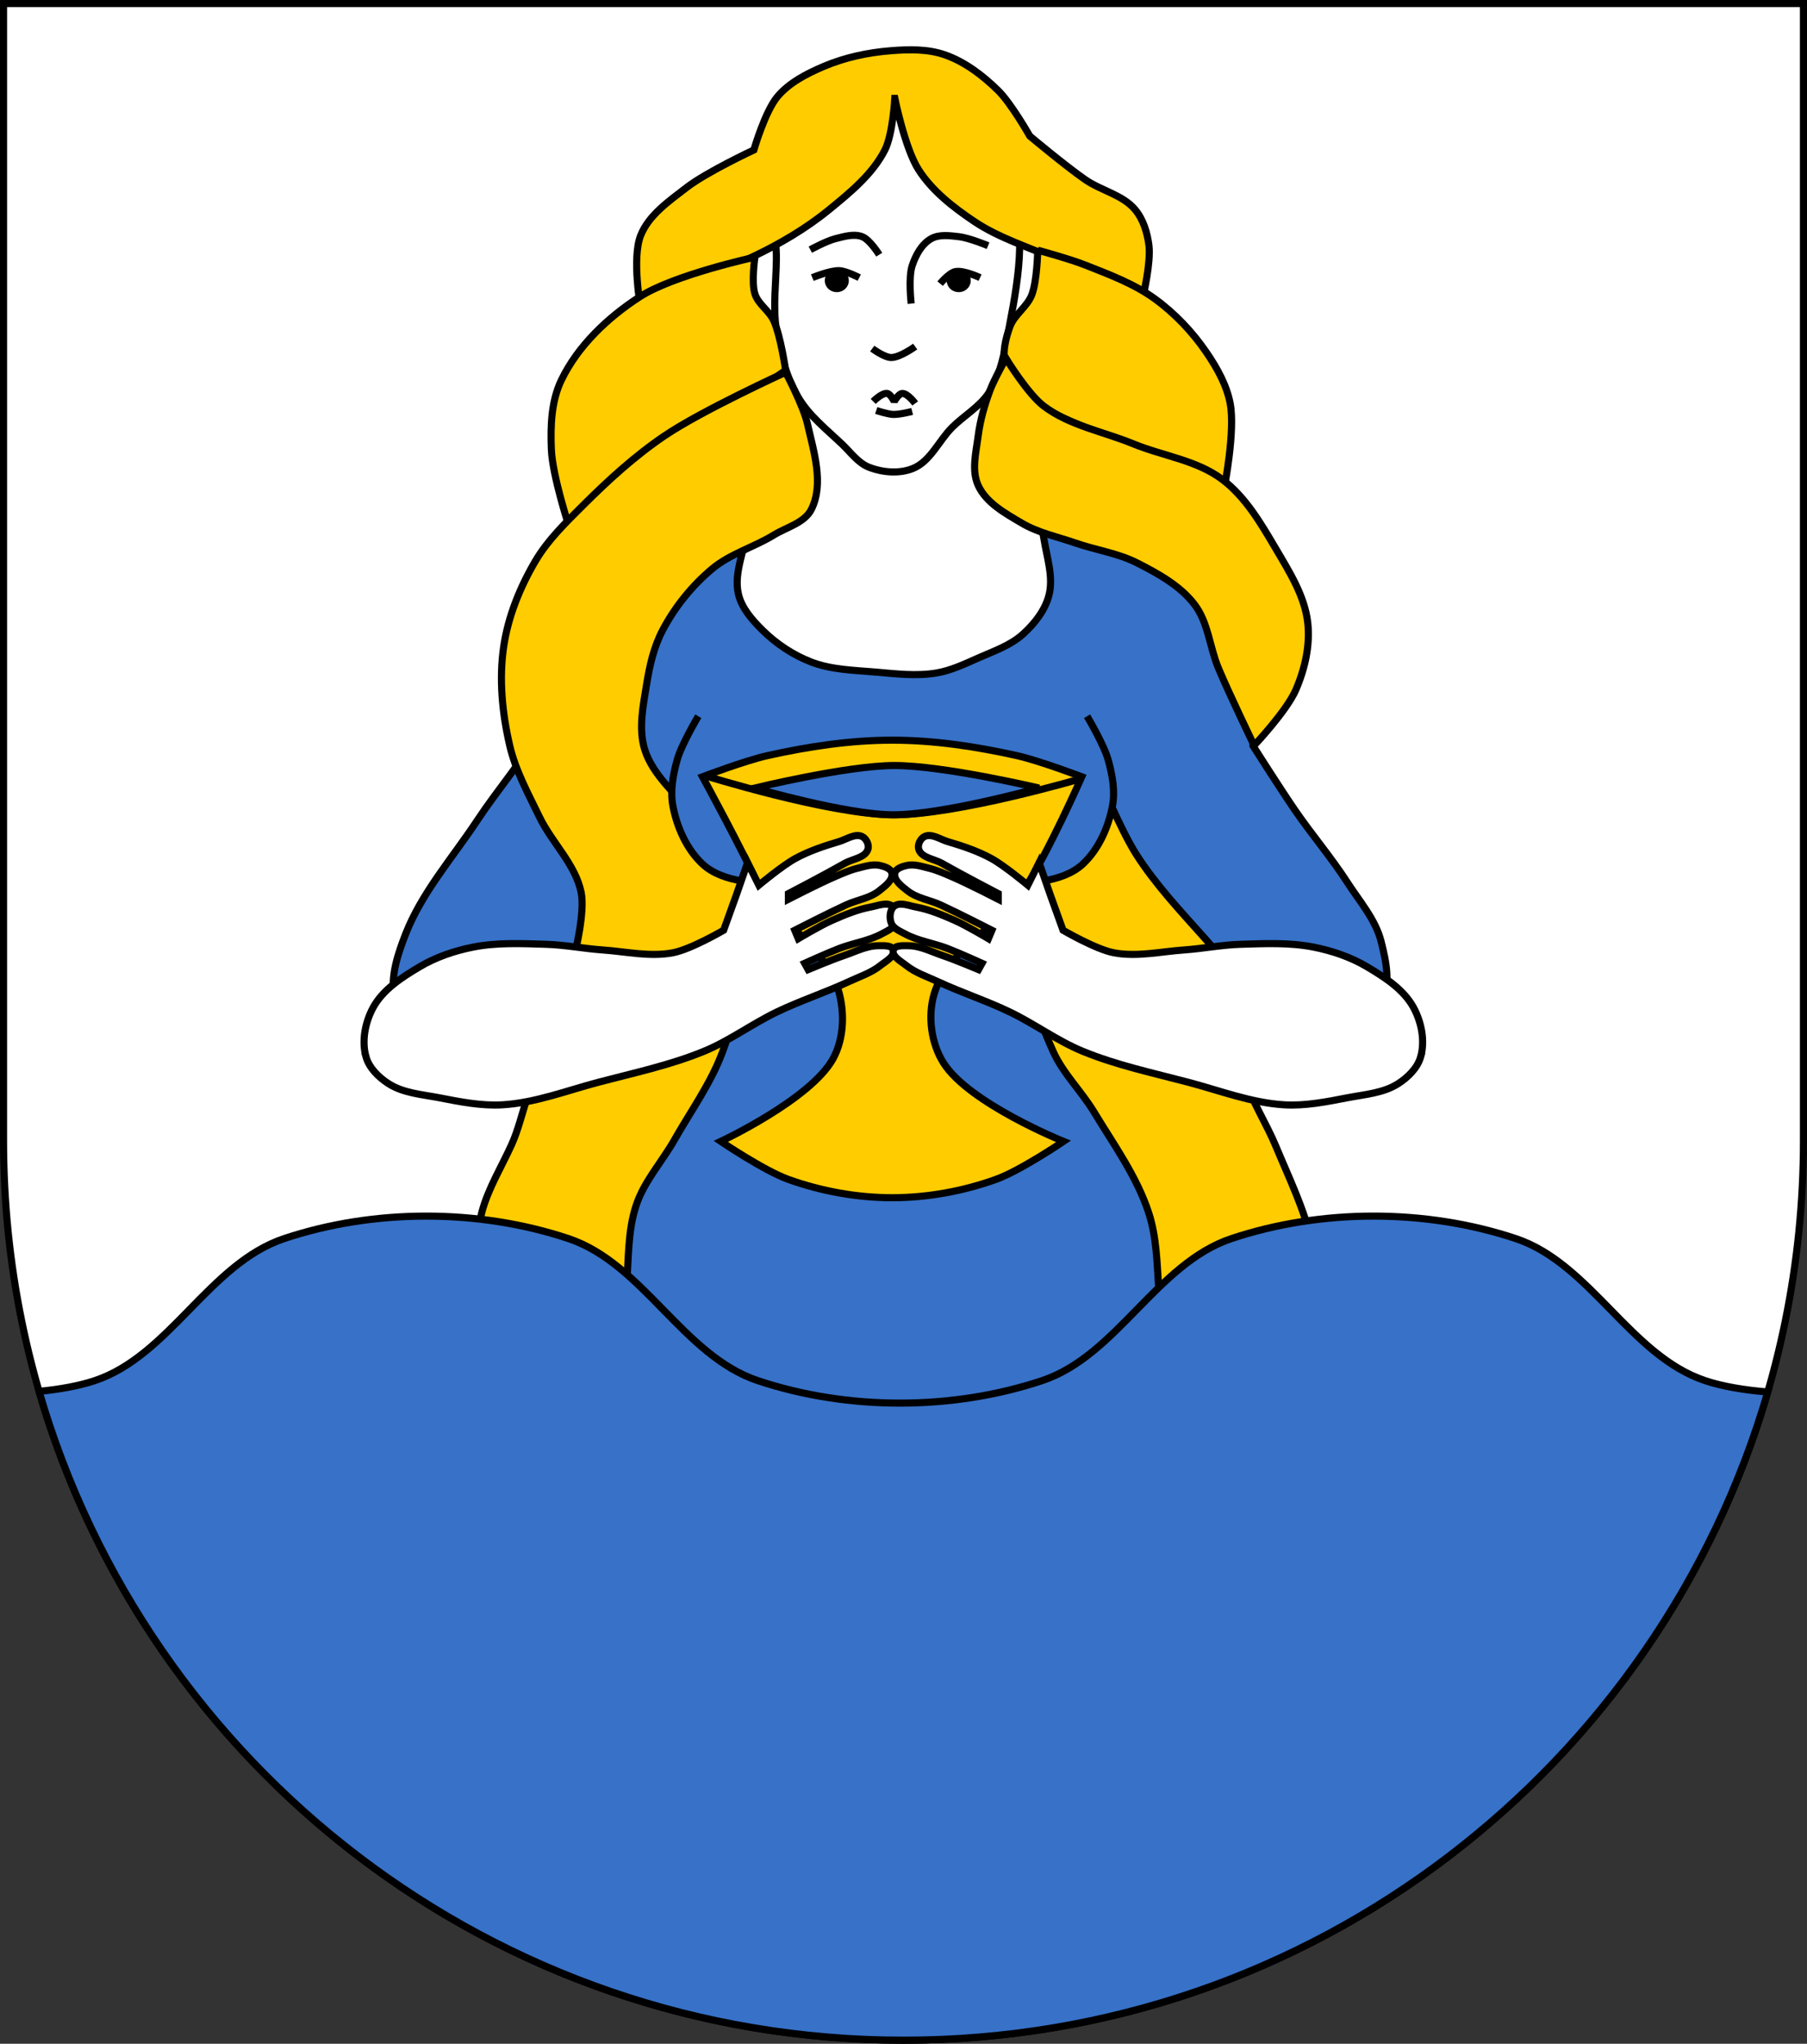 <?xml version="1.0" encoding="UTF-8" standalone="no"?>
<!-- Created with Inkscape (http://www.inkscape.org/) -->

<svg
   xmlns:dc="http://purl.org/dc/elements/1.1/"
   xmlns:cc="http://creativecommons.org/ns#"
   xmlns:rdf="http://www.w3.org/1999/02/22-rdf-syntax-ns#"
   xmlns:svg="http://www.w3.org/2000/svg"
   xmlns="http://www.w3.org/2000/svg"
   xmlns:sodipodi="http://sodipodi.sourceforge.net/DTD/sodipodi-0.dtd"
   xmlns:inkscape="http://www.inkscape.org/namespaces/inkscape"
   width="763"
   height="863"
   id="svg2"
   version="1.1"
   inkscape:version="0.91 r13725"
   sodipodi:docname="Wappen_Markt_Liebchengrund.svg">
  <rect width="100%" height="100%" fill="#333333" stroke="none"/>
  <defs
     id="defs4">
    <inkscape:perspective
       sodipodi:type="inkscape:persp3d"
       inkscape:vp_x="0 : 526.18109 : 1"
       inkscape:vp_y="0 : 1000 : 0"
       inkscape:vp_z="744.09448 : 526.18109 : 1"
       inkscape:persp3d-origin="372.04724 : 350.78739 : 1"
       id="perspective10" />
    <inkscape:perspective
       id="perspective2828"
       inkscape:persp3d-origin="0.5 : 0.33333333 : 1"
       inkscape:vp_z="1 : 0.5 : 1"
       inkscape:vp_y="0 : 1000 : 0"
       inkscape:vp_x="0 : 0.5 : 1"
       sodipodi:type="inkscape:persp3d" />
    <inkscape:perspective
       id="perspective2828-7"
       inkscape:persp3d-origin="0.5 : 0.33333333 : 1"
       inkscape:vp_z="1 : 0.5 : 1"
       inkscape:vp_y="0 : 1000 : 0"
       inkscape:vp_x="0 : 0.5 : 1"
       sodipodi:type="inkscape:persp3d" />
    <inkscape:perspective
       id="perspective3640"
       inkscape:persp3d-origin="0.5 : 0.33333333 : 1"
       inkscape:vp_z="1 : 0.5 : 1"
       inkscape:vp_y="0 : 1000 : 0"
       inkscape:vp_x="0 : 0.5 : 1"
       sodipodi:type="inkscape:persp3d" />
    <inkscape:perspective
       id="perspective3670"
       inkscape:persp3d-origin="0.5 : 0.33333333 : 1"
       inkscape:vp_z="1 : 0.5 : 1"
       inkscape:vp_y="0 : 1000 : 0"
       inkscape:vp_x="0 : 0.5 : 1"
       sodipodi:type="inkscape:persp3d" />
    <inkscape:perspective
       id="perspective3693"
       inkscape:persp3d-origin="0.5 : 0.33333333 : 1"
       inkscape:vp_z="1 : 0.5 : 1"
       inkscape:vp_y="0 : 1000 : 0"
       inkscape:vp_x="0 : 0.5 : 1"
       sodipodi:type="inkscape:persp3d" />
    <inkscape:perspective
       id="perspective3720"
       inkscape:persp3d-origin="0.5 : 0.33333333 : 1"
       inkscape:vp_z="1 : 0.5 : 1"
       inkscape:vp_y="0 : 1000 : 0"
       inkscape:vp_x="0 : 0.5 : 1"
       sodipodi:type="inkscape:persp3d" />
    <inkscape:perspective
       id="perspective3747"
       inkscape:persp3d-origin="0.5 : 0.33333333 : 1"
       inkscape:vp_z="1 : 0.5 : 1"
       inkscape:vp_y="0 : 1000 : 0"
       inkscape:vp_x="0 : 0.5 : 1"
       sodipodi:type="inkscape:persp3d" />
    <inkscape:perspective
       id="perspective3763"
       inkscape:persp3d-origin="0.5 : 0.33333333 : 1"
       inkscape:vp_z="1 : 0.5 : 1"
       inkscape:vp_y="0 : 1000 : 0"
       inkscape:vp_x="0 : 0.5 : 1"
       sodipodi:type="inkscape:persp3d" />
    <inkscape:perspective
       id="perspective3792"
       inkscape:persp3d-origin="0.5 : 0.33333333 : 1"
       inkscape:vp_z="1 : 0.5 : 1"
       inkscape:vp_y="0 : 1000 : 0"
       inkscape:vp_x="0 : 0.5 : 1"
       sodipodi:type="inkscape:persp3d" />
    <inkscape:perspective
       id="perspective3814"
       inkscape:persp3d-origin="0.5 : 0.33333333 : 1"
       inkscape:vp_z="1 : 0.5 : 1"
       inkscape:vp_y="0 : 1000 : 0"
       inkscape:vp_x="0 : 0.5 : 1"
       sodipodi:type="inkscape:persp3d" />
    <inkscape:perspective
       id="perspective3841"
       inkscape:persp3d-origin="0.5 : 0.33333333 : 1"
       inkscape:vp_z="1 : 0.5 : 1"
       inkscape:vp_y="0 : 1000 : 0"
       inkscape:vp_x="0 : 0.5 : 1"
       sodipodi:type="inkscape:persp3d" />
    <inkscape:perspective
       id="perspective3841-5"
       inkscape:persp3d-origin="0.5 : 0.33333333 : 1"
       inkscape:vp_z="1 : 0.5 : 1"
       inkscape:vp_y="0 : 1000 : 0"
       inkscape:vp_x="0 : 0.5 : 1"
       sodipodi:type="inkscape:persp3d" />
    <inkscape:perspective
       id="perspective3872"
       inkscape:persp3d-origin="0.5 : 0.33333333 : 1"
       inkscape:vp_z="1 : 0.5 : 1"
       inkscape:vp_y="0 : 1000 : 0"
       inkscape:vp_x="0 : 0.5 : 1"
       sodipodi:type="inkscape:persp3d" />
    <inkscape:perspective
       id="perspective3898"
       inkscape:persp3d-origin="0.5 : 0.33333333 : 1"
       inkscape:vp_z="1 : 0.5 : 1"
       inkscape:vp_y="0 : 1000 : 0"
       inkscape:vp_x="0 : 0.5 : 1"
       sodipodi:type="inkscape:persp3d" />
    <inkscape:perspective
       id="perspective3920"
       inkscape:persp3d-origin="0.5 : 0.33333333 : 1"
       inkscape:vp_z="1 : 0.5 : 1"
       inkscape:vp_y="0 : 1000 : 0"
       inkscape:vp_x="0 : 0.5 : 1"
       sodipodi:type="inkscape:persp3d" />
    <inkscape:perspective
       id="perspective2860"
       inkscape:persp3d-origin="0.5 : 0.33333333 : 1"
       inkscape:vp_z="1 : 0.5 : 1"
       inkscape:vp_y="0 : 1000 : 0"
       inkscape:vp_x="0 : 0.5 : 1"
       sodipodi:type="inkscape:persp3d" />
    <inkscape:perspective
       id="perspective3672"
       inkscape:persp3d-origin="0.5 : 0.33333333 : 1"
       inkscape:vp_z="1 : 0.5 : 1"
       inkscape:vp_y="0 : 1000 : 0"
       inkscape:vp_x="0 : 0.5 : 1"
       sodipodi:type="inkscape:persp3d" />
    <inkscape:perspective
       id="perspective3695"
       inkscape:persp3d-origin="0.5 : 0.33333333 : 1"
       inkscape:vp_z="1 : 0.5 : 1"
       inkscape:vp_y="0 : 1000 : 0"
       inkscape:vp_x="0 : 0.5 : 1"
       sodipodi:type="inkscape:persp3d" />
    <inkscape:perspective
       id="perspective3261"
       inkscape:persp3d-origin="0.5 : 0.33333333 : 1"
       inkscape:vp_z="1 : 0.5 : 1"
       inkscape:vp_y="0 : 1000 : 0"
       inkscape:vp_x="0 : 0.5 : 1"
       sodipodi:type="inkscape:persp3d" />
    <inkscape:perspective
       id="perspective2828-1"
       inkscape:persp3d-origin="0.5 : 0.33333333 : 1"
       inkscape:vp_z="1 : 0.5 : 1"
       inkscape:vp_y="0 : 1000 : 0"
       inkscape:vp_x="0 : 0.5 : 1"
       sodipodi:type="inkscape:persp3d" />
    <inkscape:perspective
       id="perspective3652"
       inkscape:persp3d-origin="0.5 : 0.33333333 : 1"
       inkscape:vp_z="1 : 0.5 : 1"
       inkscape:vp_y="0 : 1000 : 0"
       inkscape:vp_x="0 : 0.5 : 1"
       sodipodi:type="inkscape:persp3d" />
    <inkscape:perspective
       id="perspective3652-2"
       inkscape:persp3d-origin="0.5 : 0.33333333 : 1"
       inkscape:vp_z="1 : 0.5 : 1"
       inkscape:vp_y="0 : 1000 : 0"
       inkscape:vp_x="0 : 0.5 : 1"
       sodipodi:type="inkscape:persp3d" />
    <inkscape:perspective
       id="perspective3652-5"
       inkscape:persp3d-origin="0.5 : 0.33333333 : 1"
       inkscape:vp_z="1 : 0.5 : 1"
       inkscape:vp_y="0 : 1000 : 0"
       inkscape:vp_x="0 : 0.5 : 1"
       sodipodi:type="inkscape:persp3d" />
    <inkscape:perspective
       id="perspective3727"
       inkscape:persp3d-origin="0.5 : 0.33333333 : 1"
       inkscape:vp_z="1 : 0.5 : 1"
       inkscape:vp_y="0 : 1000 : 0"
       inkscape:vp_x="0 : 0.5 : 1"
       sodipodi:type="inkscape:persp3d" />
    <inkscape:perspective
       id="perspective3843"
       inkscape:persp3d-origin="0.5 : 0.33333333 : 1"
       inkscape:vp_z="1 : 0.5 : 1"
       inkscape:vp_y="0 : 1000 : 0"
       inkscape:vp_x="0 : 0.5 : 1"
       sodipodi:type="inkscape:persp3d" />
    <inkscape:perspective
       id="perspective3970"
       inkscape:persp3d-origin="0.5 : 0.33333333 : 1"
       inkscape:vp_z="1 : 0.5 : 1"
       inkscape:vp_y="0 : 1000 : 0"
       inkscape:vp_x="0 : 0.5 : 1"
       sodipodi:type="inkscape:persp3d" />
    <inkscape:perspective
       id="perspective4007"
       inkscape:persp3d-origin="0.5 : 0.33333333 : 1"
       inkscape:vp_z="1 : 0.5 : 1"
       inkscape:vp_y="0 : 1000 : 0"
       inkscape:vp_x="0 : 0.5 : 1"
       sodipodi:type="inkscape:persp3d" />
    <inkscape:perspective
       id="perspective4062"
       inkscape:persp3d-origin="0.5 : 0.33333333 : 1"
       inkscape:vp_z="1 : 0.5 : 1"
       inkscape:vp_y="0 : 1000 : 0"
       inkscape:vp_x="0 : 0.5 : 1"
       sodipodi:type="inkscape:persp3d" />
    <inkscape:perspective
       id="perspective4153"
       inkscape:persp3d-origin="0.5 : 0.33333333 : 1"
       inkscape:vp_z="1 : 0.5 : 1"
       inkscape:vp_y="0 : 1000 : 0"
       inkscape:vp_x="0 : 0.5 : 1"
       sodipodi:type="inkscape:persp3d" />
    <inkscape:perspective
       id="perspective4316"
       inkscape:persp3d-origin="0.5 : 0.33333333 : 1"
       inkscape:vp_z="1 : 0.5 : 1"
       inkscape:vp_y="0 : 1000 : 0"
       inkscape:vp_x="0 : 0.5 : 1"
       sodipodi:type="inkscape:persp3d" />
    <inkscape:perspective
       id="perspective4316-9"
       inkscape:persp3d-origin="0.5 : 0.33333333 : 1"
       inkscape:vp_z="1 : 0.5 : 1"
       inkscape:vp_y="0 : 1000 : 0"
       inkscape:vp_x="0 : 0.5 : 1"
       sodipodi:type="inkscape:persp3d" />
    <inkscape:perspective
       id="perspective2898"
       inkscape:persp3d-origin="0.5 : 0.33333333 : 1"
       inkscape:vp_z="1 : 0.5 : 1"
       inkscape:vp_y="0 : 1000 : 0"
       inkscape:vp_x="0 : 0.5 : 1"
       sodipodi:type="inkscape:persp3d" />
    <inkscape:perspective
       id="perspective3337"
       inkscape:persp3d-origin="0.5 : 0.33333333 : 1"
       inkscape:vp_z="1 : 0.5 : 1"
       inkscape:vp_y="0 : 1000 : 0"
       inkscape:vp_x="0 : 0.5 : 1"
       sodipodi:type="inkscape:persp3d" />
    <inkscape:perspective
       id="perspective3373"
       inkscape:persp3d-origin="0.5 : 0.33333333 : 1"
       inkscape:vp_z="1 : 0.5 : 1"
       inkscape:vp_y="0 : 1000 : 0"
       inkscape:vp_x="0 : 0.5 : 1"
       sodipodi:type="inkscape:persp3d" />
    <inkscape:perspective
       id="perspective2996"
       inkscape:persp3d-origin="0.5 : 0.33333333 : 1"
       inkscape:vp_z="1 : 0.5 : 1"
       inkscape:vp_y="0 : 1000 : 0"
       inkscape:vp_x="0 : 0.5 : 1"
       sodipodi:type="inkscape:persp3d" />
    <inkscape:perspective
       id="perspective3149"
       inkscape:persp3d-origin="0.5 : 0.33333333 : 1"
       inkscape:vp_z="1 : 0.5 : 1"
       inkscape:vp_y="0 : 1000 : 0"
       inkscape:vp_x="0 : 0.5 : 1"
       sodipodi:type="inkscape:persp3d" />
    <inkscape:perspective
       id="perspective3758"
       inkscape:persp3d-origin="0.5 : 0.33333333 : 1"
       inkscape:vp_z="1 : 0.5 : 1"
       inkscape:vp_y="0 : 1000 : 0"
       inkscape:vp_x="0 : 0.5 : 1"
       sodipodi:type="inkscape:persp3d" />
    <inkscape:perspective
       id="perspective3742"
       inkscape:persp3d-origin="0.5 : 0.33333333 : 1"
       inkscape:vp_z="1 : 0.5 : 1"
       inkscape:vp_y="0 : 1000 : 0"
       inkscape:vp_x="0 : 0.5 : 1"
       sodipodi:type="inkscape:persp3d" />
    <inkscape:perspective
       id="perspective3773"
       inkscape:persp3d-origin="0.5 : 0.33333333 : 1"
       inkscape:vp_z="1 : 0.5 : 1"
       inkscape:vp_y="0 : 1000 : 0"
       inkscape:vp_x="0 : 0.5 : 1"
       sodipodi:type="inkscape:persp3d" />
    <inkscape:perspective
       id="perspective3884"
       inkscape:persp3d-origin="0.5 : 0.33333333 : 1"
       inkscape:vp_z="1 : 0.5 : 1"
       inkscape:vp_y="0 : 1000 : 0"
       inkscape:vp_x="0 : 0.5 : 1"
       sodipodi:type="inkscape:persp3d" />
  </defs>
  <sodipodi:namedview
     id="base"
     pagecolor="#ffffff"
     bordercolor="#666666"
     borderopacity="1.0"
     inkscape:pageopacity="0.0"
     inkscape:pageshadow="2"
     inkscape:zoom="0.49793747"
     inkscape:cx="410.54222"
     inkscape:cy="434.09067"
     inkscape:document-units="px"
     inkscape:current-layer="layer1"
     showgrid="true"
     inkscape:window-width="1366"
     inkscape:window-height="746"
     inkscape:window-x="-8"
     inkscape:window-y="-8"
     inkscape:window-maximized="1"
     inkscape:snap-grids="true"
     inkscape:snap-bbox="true"
     inkscape:bbox-paths="true"
     inkscape:bbox-nodes="true"
     inkscape:snap-bbox-edge-midpoints="true"
     inkscape:snap-bbox-midpoints="true"
     inkscape:object-paths="true"
     inkscape:snap-intersection-paths="true"
     inkscape:object-nodes="true"
     inkscape:snap-smooth-nodes="true"
     inkscape:snap-midpoints="true"
     inkscape:snap-object-midpoints="true"
     inkscape:snap-center="true"
     inkscape:snap-text-baseline="true"
     inkscape:snap-page="true"
     inkscape:snap-global="true">
    <inkscape:grid
       type="xygrid"
       id="grid2816"
       empspacing="5"
       visible="true"
       enabled="true"
       snapvisiblegridlinesonly="true" />
  </sodipodi:namedview>
  <g
     inkscape:label="Ebene 1"
     inkscape:groupmode="layer"
     id="layer1"
     transform="translate(-1.644,-192.036)">
    <path
       style="fill:#ffffff;fill-opacity:1;stroke:#000000;stroke-width:3;stroke-miterlimit:4;stroke-opacity:1;stroke-dasharray:none"
       d="m 3.144,193.536 0,480 c 0,209.868 170.132,380 380,380 209.868,0 380,-170.132 380,-380 l 0,-480 -760,0 z"
       id="path2850" />
    <g
       id="g4234"
       transform="matrix(1.17,0,0,1.17,-73.408,-54.483)">
      <path
         sodipodi:nodetypes="aaaaaaaaaa"
         inkscape:connector-curvature="0"
         id="path4217"
         d="m 263.137,592.945 c -8.909,6.992 -9.654,20.49 -14.328,30.806 -3.663,8.083 -8.438,15.789 -10.746,24.358 -1.687,6.264 -1.79,12.866 -2.149,19.343 -0.779,14.068 -9.963,32.306 0,42.269 13.509,13.509 41.761,11.095 57.314,0 12.542,-8.947 10.431,-29.002 15.045,-43.702 6.021,-19.185 10.273,-38.903 16.478,-58.03 3.217,-9.917 17.525,-21.452 10.746,-29.373 -15.986,-18.682 -53.017,-0.853 -72.358,14.328 z"
         style="fill:#ffcc00;fill-rule:evenodd;stroke:#000000;stroke-width:2.564;stroke-linecap:butt;stroke-linejoin:miter;stroke-miterlimit:4;stroke-dasharray:none;stroke-opacity:1" />
      <path
         sodipodi:nodetypes="aaaaaaaaaaaaaa"
         inkscape:connector-curvature="0"
         id="path4219"
         d="m 500.988,503.393 c 10.593,15.7 2.482,37.828 5.015,56.597 1.785,13.23 3.164,26.667 7.164,39.403 2.754,8.768 7.937,16.588 11.463,25.075 4.697,11.305 10.151,22.458 12.896,34.388 3.442,14.96 14.271,34.181 4.299,45.851 -14.768,17.282 -51.281,19.635 -68.06,4.299 -13.225,-12.088 4.262,-36.744 -1.433,-53.732 -4.571,-13.634 -18.461,-22.336 -25.075,-35.105 -5.002,-9.657 -9.039,-20.065 -10.746,-30.806 -1.837,-11.559 0.038,-23.42 0.716,-35.105 1.015,-17.483 -4.178,-37.393 5.015,-52.299 5.182,-8.403 15.212,-15.322 25.075,-15.761 12.59,-0.561 26.623,6.747 33.672,17.194 z"
         style="fill:#ffcc00;fill-rule:evenodd;stroke:#000000;stroke-width:2.564;stroke-linecap:butt;stroke-linejoin:miter;stroke-miterlimit:4;stroke-dasharray:none;stroke-opacity:1" />
      <path
         sodipodi:nodetypes="aaaaaaaaaacaaaaaccaaaaaacaaaaaaaacaaaaa"
         inkscape:connector-curvature="0"
         id="path4211"
         d="m 329.368,397.555 c -21.55,9.739 -41.395,25.012 -55.891,43.697 -7.252,9.348 -8.462,22.187 -14.227,32.518 -6.525,11.692 -15.485,21.854 -22.864,33.026 -8.935,13.527 -20.037,26.047 -25.913,41.156 -2.745,7.059 -5.406,14.902 -4.065,22.356 1.116,6.204 4.771,12.274 9.654,16.259 6.806,5.554 16.113,8.584 24.897,8.638 6.427,0.039 13.105,-2.301 18.292,-6.097 14.871,-10.885 19.346,-31.824 32.518,-44.713 10.612,-10.383 36.583,-25.405 36.583,-25.405 0,0 5.423,21.553 5.081,32.518 -0.416,13.349 -3.94,26.622 -8.638,39.124 -4.213,11.211 -11.364,21.087 -17.275,31.502 -4.459,7.857 -10.83,14.813 -13.719,23.373 -3.164,9.375 -2.746,19.608 -3.557,29.47 -1.264,15.375 -2.032,46.237 -2.032,46.237 l 194.094,-1.524 c 0,0 0.967,-29.502 0,-44.205 -0.594,-9.035 -0.761,-18.317 -3.557,-26.929 -4.282,-13.191 -12.628,-24.723 -19.816,-36.583 -4.553,-7.512 -11.134,-13.836 -14.735,-21.848 -5.304,-11.803 -9.72,-24.66 -9.654,-37.599 0.063,-12.448 4.681,-24.663 9.654,-36.075 4.073,-9.348 16.259,-25.913 16.259,-25.913 0,0 8.063,19.572 13.719,28.454 7.047,11.067 16.175,20.684 24.897,30.486 5.016,5.637 9.698,11.754 15.751,16.259 8.264,6.151 17.158,13.539 27.437,14.227 7.002,0.469 15.713,-1.42 19.816,-7.113 4.358,-6.047 2.339,-15.131 0.508,-22.356 -2.013,-7.942 -7.75,-14.458 -12.194,-21.34 -5.789,-8.965 -12.75,-17.122 -18.8,-25.913 -5.273,-7.662 -15.243,-23.373 -15.243,-23.373 0,0 0.402,-10.516 0,-15.751 -1.274,-16.575 2.203,-35.875 -7.622,-49.286 -11.28,-15.398 -32.977,-20.119 -51.318,-25.405 -17.667,-5.092 -36.505,-6.36 -54.875,-5.589 -24.792,1.04 -50.554,3.5 -73.166,13.719 z"
         style="fill:#3771c8;fill-opacity:1;fill-rule:evenodd;stroke:#000000;stroke-width:2.564;stroke-linecap:butt;stroke-linejoin:miter;stroke-miterlimit:4;stroke-dasharray:none;stroke-opacity:1" />
      <path
         sodipodi:nodetypes="aaaaaaaaaaaaaaaaaaaaaaa"
         inkscape:connector-curvature="0"
         id="path4205"
         d="m 323.44,291.085 c 4.156,-7.227 14.137,-9.032 20.18,-14.775 6.623,-6.293 10.892,-14.746 17.297,-21.261 4.184,-4.255 8.195,-9.213 13.693,-11.531 6.784,-2.86 15.069,-4.695 21.982,-2.162 10.528,3.858 15.33,16.383 23.423,24.144 8.597,8.244 20.28,13.73 26.666,23.783 5.644,8.886 8.356,19.763 9.009,30.27 0.498,8.022 0.11,16.856 -3.964,23.783 -4.593,7.81 -18.281,8.38 -21.261,16.937 -5.069,14.556 8.017,29.824 10.45,45.044 1.066,6.669 3.469,13.636 1.802,20.18 -1.39,5.456 -5.198,10.273 -9.369,14.054 -4.539,4.114 -10.614,6.17 -16.216,8.649 -4.899,2.167 -9.849,4.534 -15.135,5.405 -7.231,1.192 -14.68,0.267 -21.982,-0.36 -7.752,-0.666 -15.799,-0.813 -23.063,-3.604 -6.562,-2.521 -12.663,-6.584 -17.657,-11.531 -3.692,-3.657 -7.468,-7.912 -8.649,-12.973 -1.899,-8.14 2.756,-16.52 3.243,-24.864 0.532,-9.114 1.244,-18.399 -0.36,-27.387 -2.531,-14.174 -12.724,-26.421 -14.414,-40.72 -1.616,-13.674 -2.539,-29.144 4.324,-41.08 z"
         style="fill:#ffffff;fill-rule:evenodd;stroke:#000000;stroke-width:2.564;stroke-linecap:butt;stroke-linejoin:miter;stroke-miterlimit:4;stroke-dasharray:none;stroke-opacity:1" />
      <path
         sodipodi:nodetypes="aaaaaaaaaaaaaaa"
         inkscape:connector-curvature="0"
         id="path4214"
         d="m 344.701,280.275 c -2.412,7.553 -0.3,15.855 -0.36,23.783 -0.065,8.528 -1.329,17.161 0,25.585 1.338,8.48 3.568,17.109 7.928,24.504 3.927,6.662 10.261,11.598 15.856,16.937 3.082,2.941 5.749,6.771 9.73,8.288 4.94,1.883 10.974,2.389 15.856,0.36 6.277,-2.608 9.241,-9.975 14.054,-14.775 4.332,-4.32 10.013,-7.474 13.333,-12.612 3.381,-5.233 4.97,-11.536 6.126,-17.657 3.392,-17.955 7.939,-37.439 2.162,-54.774 -3.671,-11.017 -13.438,-19.162 -21.982,-27.027 -6.104,-5.618 -12.245,-14.153 -20.54,-14.054 -11.1,0.133 -19.26,11.527 -27.027,19.459 -6.224,6.356 -12.429,13.507 -15.135,21.982 z"
         style="fill:#ffffff;fill-rule:evenodd;stroke:#000000;stroke-width:2.564;stroke-linecap:butt;stroke-linejoin:miter;stroke-miterlimit:4;stroke-dasharray:none;stroke-opacity:1" />
      <path
         sodipodi:nodetypes="caaaacaacaaaaacaaacaaac"
         inkscape:connector-curvature="0"
         id="path3404"
         d="m 387.078,246.198 c 0,0 -0.716,12.991 -3.582,18.627 -4.442,8.735 -12.475,15.287 -20.06,21.493 -8.464,6.925 -18.053,12.523 -27.94,17.194 -7.306,3.452 -15.631,4.403 -22.925,7.881 -6.101,2.908 -17.194,10.746 -17.194,10.746 0,0 -3.294,-18.309 0,-26.508 2.96,-7.366 10.197,-12.339 16.478,-17.194 7.359,-5.689 24.358,-13.612 24.358,-13.612 0,0 4.022,-13.972 8.597,-19.343 4.252,-4.992 10.449,-8.166 16.478,-10.746 7.668,-3.283 16.043,-5.077 24.358,-5.731 6.446,-0.508 13.229,-0.668 19.343,1.433 7.329,2.518 13.81,7.471 19.343,12.896 4.778,4.684 11.463,16.478 11.463,16.478 0,0 13.057,10.937 20.06,15.761 5.734,3.95 13.422,5.424 17.911,10.746 2.973,3.526 4.426,8.321 5.015,12.896 0.798,6.199 -2.149,18.627 -2.149,18.627 0,0 -21.076,-8.937 -31.522,-13.612 -9.85,-4.408 -20.413,-7.598 -29.373,-13.612 -7.576,-5.086 -15.12,-10.955 -20.06,-18.627 -4.906,-7.619 -8.597,-25.791 -8.597,-25.791 z"
         style="fill:#ffcc00;fill-rule:evenodd;stroke:#000000;stroke-width:2.564;stroke-linecap:butt;stroke-linejoin:miter;stroke-miterlimit:4;stroke-dasharray:none;stroke-opacity:1" />
      <path
         sodipodi:nodetypes="caaacaacaac"
         inkscape:connector-curvature="0"
         id="path4206"
         d="m 336.589,303.516 c 0,0 -29.253,6.35 -41.557,14.303 -11.571,7.479 -22.342,17.695 -28.314,30.111 -3.659,7.609 -3.94,16.639 -3.582,25.075 0.406,9.55 6.448,27.94 6.448,27.94 0,0 22.24,-22.477 35.105,-31.522 8.653,-6.084 18.873,-9.598 27.94,-15.045 5.167,-3.104 15.045,-10.03 15.045,-10.03 0,0 -1.762,-12.324 -4.29,-17.923 -1.621,-3.589 -5.611,-5.906 -6.8,-9.661 -1.332,-4.21 0.004,-13.247 0.004,-13.247 z"
         style="fill:#ffcc00;fill-rule:evenodd;stroke:#000000;stroke-width:2.564;stroke-linecap:butt;stroke-linejoin:miter;stroke-miterlimit:4;stroke-dasharray:none;stroke-opacity:1" />
      <path
         sodipodi:nodetypes="caaaaaaaaacaacaaaaaaac"
         inkscape:connector-curvature="0"
         id="path4208"
         d="m 347.675,345.064 c 0,0 6.387,12.053 7.881,18.627 2.277,10.024 6.016,21.605 1.433,30.806 -2.451,4.921 -8.927,6.436 -13.612,9.313 -7.194,4.419 -15.734,6.76 -22.209,12.179 -7.293,6.104 -13.491,13.788 -17.911,22.209 -3.125,5.954 -4.665,12.704 -5.731,19.343 -1.25,7.785 -3.041,16.108 -0.716,23.642 2.873,9.311 11.272,15.904 17.194,23.642 7.639,9.981 24.195,16.817 23.642,29.373 -0.379,8.605 -17.911,18.627 -17.911,18.627 0,0 -4.974,6.471 -8.597,7.881 -8.012,3.117 -17.404,1.886 -25.791,0 -4.898,-1.101 -13.612,-6.448 -13.612,-6.448 0,0 3.598,-14.44 2.149,-21.493 -2.086,-10.156 -10.537,-17.887 -15.045,-27.224 -4.05,-8.387 -8.647,-16.717 -10.746,-25.791 -2.696,-11.654 -3.915,-23.99 -2.149,-35.821 1.617,-10.837 5.901,-21.366 11.463,-30.806 4.471,-7.588 10.96,-13.839 17.194,-20.06 9.112,-9.094 18.711,-17.86 29.373,-25.075 13.624,-9.219 43.702,-22.925 43.702,-22.925 z"
         style="fill:#ffcc00;fill-rule:evenodd;stroke:#000000;stroke-width:2.564;stroke-linecap:butt;stroke-linejoin:miter;stroke-miterlimit:4;stroke-dasharray:none;stroke-opacity:1" />
      <path
         sodipodi:nodetypes="caaaaaacaaaac"
         inkscape:connector-curvature="0"
         id="path4210"
         d="m 438.66,300.993 c 0,0 -0.201,11.068 -2.149,16.13 -1.665,4.327 -6.286,7.109 -7.881,11.463 -1.65,4.507 -2.92,9.765 -1.433,14.328 1.887,5.789 7.317,9.948 12.179,13.612 6.568,4.949 14.655,7.494 22.209,10.746 6.803,2.929 13.974,4.949 20.776,7.881 8.043,3.467 23.642,11.463 23.642,11.463 0,0 3.955,-20.198 2.149,-30.09 -1.228,-6.727 -4.739,-12.981 -8.597,-18.627 -5.05,-7.39 -11.385,-14.083 -18.627,-19.343 -7.518,-5.461 -16.438,-8.752 -25.075,-12.179 -5.582,-2.215 -17.194,-5.384 -17.194,-5.384 z"
         style="fill:#ffcc00;fill-rule:evenodd;stroke:#000000;stroke-width:2.564;stroke-linecap:butt;stroke-linejoin:miter;stroke-miterlimit:4;stroke-dasharray:none;stroke-opacity:1" />
      <path
         sodipodi:nodetypes="caaaaaaaacaaaaaac"
         inkscape:connector-curvature="0"
         id="path4212"
         d="m 427.197,340.049 c 0,0 -4.229,7.464 -5.731,11.463 -1.997,5.314 -3.576,10.847 -4.299,16.478 -0.76,5.922 -2.485,12.482 0,17.91 2.889,6.312 9.784,10.082 15.761,13.612 5.92,3.497 12.846,4.914 19.343,7.164 7.35,2.545 15.272,3.646 22.209,7.164 7.626,3.868 15.592,8.245 20.776,15.045 4.948,6.49 5.452,15.394 8.597,22.925 3.953,9.465 12.896,27.94 12.896,27.94 0,0 11.72,-12.391 15.045,-20.06 3.28,-7.565 5.259,-16.17 4.299,-24.358 -1.121,-9.561 -6.574,-18.214 -11.463,-26.508 -5.36,-9.094 -10.921,-18.71 -19.343,-25.075 -9.234,-6.978 -21.534,-8.495 -32.239,-12.896 -10.789,-4.435 -22.955,-6.549 -32.239,-13.612 -5.818,-4.426 -13.612,-17.194 -13.612,-17.194 z"
         style="fill:#ffcc00;fill-rule:evenodd;stroke:#000000;stroke-width:2.564;stroke-linecap:butt;stroke-linejoin:miter;stroke-miterlimit:4;stroke-dasharray:none;stroke-opacity:1" />
      <path
         sodipodi:nodetypes="caaac"
         inkscape:connector-curvature="0"
         id="path4183"
         d="m 392.988,320.274 c 0,0 -1.075,-9.359 0.36,-13.693 1.247,-3.765 3.394,-7.778 6.847,-9.73 2.935,-1.659 6.74,-1.107 10.09,-0.721 3.623,0.418 10.45,3.243 10.45,3.243"
         style="fill:none;fill-rule:evenodd;stroke:#000000;stroke-width:2.564;stroke-linecap:butt;stroke-linejoin:miter;stroke-miterlimit:4;stroke-dasharray:none;stroke-opacity:1" />
      <path
         sodipodi:nodetypes="cac"
         inkscape:connector-curvature="0"
         id="path4187"
         d="m 378.934,336.49 c 0,0 4.321,3.227 6.847,3.243 3.171,0.02 8.649,-3.964 8.649,-3.964"
         style="fill:none;fill-rule:evenodd;stroke:#000000;stroke-width:2.564;stroke-linecap:butt;stroke-linejoin:miter;stroke-miterlimit:4;stroke-dasharray:none;stroke-opacity:1" />
      <path
         sodipodi:nodetypes="cac"
         inkscape:connector-curvature="0"
         id="path4189"
         d="m 403.438,313.067 c 0,0 3.153,-3.822 5.405,-4.324 3.014,-0.673 9.009,2.162 9.009,2.162"
         style="fill:none;fill-rule:evenodd;stroke:#000000;stroke-width:2.564;stroke-linecap:butt;stroke-linejoin:miter;stroke-miterlimit:4;stroke-dasharray:none;stroke-opacity:1" />
      <path
         sodipodi:nodetypes="cac"
         inkscape:connector-curvature="0"
         id="path4191"
         d="m 380.376,358.832 c 0,0 4.03,1.363 6.126,1.441 2.309,0.086 6.847,-1.081 6.847,-1.081"
         style="fill:none;fill-rule:evenodd;stroke:#000000;stroke-width:2.564;stroke-linecap:butt;stroke-linejoin:miter;stroke-miterlimit:4;stroke-dasharray:none;stroke-opacity:1" />
      <path
         sodipodi:nodetypes="cacac"
         inkscape:connector-curvature="0"
         id="path4193"
         d="m 379.295,355.589 c 0,0 3.135,-3.204 5.045,-2.883 1.259,0.212 2.522,2.883 2.522,2.883 0,0 1.527,-2.795 2.883,-2.883 1.966,-0.128 4.685,3.604 4.685,3.604"
         style="fill:none;fill-rule:evenodd;stroke:#000000;stroke-width:2.564;stroke-linecap:butt;stroke-linejoin:miter;stroke-miterlimit:0;stroke-dasharray:none;stroke-opacity:1" />
      <path
         sodipodi:nodetypes="caac"
         inkscape:connector-curvature="0"
         id="path4197"
         d="m 356.592,300.815 c 0,0 5.825,-3.171 9.009,-3.964 3.156,-0.786 6.698,-1.897 9.73,-0.721 2.773,1.075 6.126,6.486 6.126,6.486"
         style="fill:none;fill-rule:evenodd;stroke:#000000;stroke-width:2.564;stroke-linecap:butt;stroke-linejoin:miter;stroke-miterlimit:4;stroke-dasharray:none;stroke-opacity:1" />
      <path
         sodipodi:nodetypes="cac"
         inkscape:connector-curvature="0"
         id="path4199"
         d="m 357.313,310.905 c 0,0 6.382,-2.661 9.73,-2.522 2.543,0.106 7.207,2.522 7.207,2.522"
         style="fill:none;fill-rule:evenodd;stroke:#000000;stroke-width:2.564;stroke-linecap:butt;stroke-linejoin:miter;stroke-miterlimit:4;stroke-dasharray:none;stroke-opacity:1" />
      <ellipse
         ry="2.883"
         rx="3.063"
         cy="311.986"
         cx="366.142"
         id="path4201"
         style="fill:#000000;fill-opacity:1;stroke:#000000;stroke-width:2.564;stroke-linecap:butt;stroke-linejoin:round;stroke-miterlimit:0;stroke-dasharray:none;stroke-dashoffset:0;stroke-opacity:1" />
      <ellipse
         style="fill:#000000;fill-opacity:1;stroke:#000000;stroke-width:2.564;stroke-linecap:butt;stroke-linejoin:round;stroke-miterlimit:0;stroke-dasharray:none;stroke-dashoffset:0;stroke-opacity:1"
         id="ellipse4203"
         cx="410.142"
         cy="311.986"
         rx="3.063"
         ry="2.883" />
      <path
         style="fill:#3771c8;fill-opacity:1;fill-rule:evenodd;stroke:#000000;stroke-width:2.564;stroke-linecap:butt;stroke-linejoin:miter;stroke-miterlimit:4;stroke-dasharray:none;stroke-opacity:1"
         d="m 456.461,469.197 c 0,0 6.062,10.131 7.621,15.751 1.501,5.408 2.592,11.258 1.524,16.767 -1.484,7.66 -4.968,15.507 -10.67,20.832 -3.771,3.521 -9.135,5.262 -14.227,6.097 -8.383,1.375 -17.335,0.621 -25.405,-2.032 -5.492,-1.806 -10.581,-5.125 -14.735,-9.146 -4.388,-4.247 -10.162,-15.243 -10.162,-15.243"
         id="path4209"
         inkscape:connector-curvature="0"
         sodipodi:nodetypes="caaaaaac" />
      <path
         sodipodi:nodetypes="caaaaaac"
         inkscape:connector-curvature="0"
         id="path4207"
         d="m 316.157,469.197 c 0,0 -6.062,10.131 -7.621,15.751 -1.501,5.408 -2.592,11.258 -1.524,16.767 1.484,7.66 4.968,15.507 10.67,20.832 3.771,3.521 9.135,5.262 14.227,6.097 8.383,1.375 17.335,0.621 25.405,-2.032 5.492,-1.806 10.581,-5.125 14.735,-9.146 4.388,-4.247 10.162,-15.243 10.162,-15.243"
         style="fill:#3771c8;fill-opacity:1;fill-rule:evenodd;stroke:#000000;stroke-width:2.564;stroke-linecap:butt;stroke-linejoin:miter;stroke-miterlimit:4;stroke-dasharray:none;stroke-opacity:1" />
      <path
         sodipodi:nodetypes="acaaacaaacsaacaaa"
         inkscape:connector-curvature="0"
         d="m 423.559,636.362 c 8.783,-3.141 24.389,-13.719 24.389,-13.719 0,0 -34.108,-13.751 -43.313,-28.345 -4.466,-7.081 -5.736,-16.863 -3.357,-24.889 4.713,-15.899 23.189,-23.954 32.443,-37.716 8.496,-12.634 20.832,-40.648 20.832,-40.648 0,0 -15.374,-5.839 -23.373,-7.621 -14.774,-3.293 -29.927,-5.589 -45.063,-5.589 -15.136,0 -30.29,2.296 -45.063,5.589 -7.998,1.783 -23.373,7.621 -23.373,7.621 0,0 14.6,26.757 20.832,40.648 3.644,8.121 23.772,21.623 28.17,36.291 2.39,7.971 2.108,17.614 -1.932,24.889 -8.131,14.639 -40.464,29.77 -40.464,29.77 0,0 15.606,10.577 24.389,13.719 11.933,4.268 24.768,6.605 37.442,6.605 12.673,0 25.509,-2.337 37.442,-6.605 z"
         style="fill:#ffcc00;fill-rule:evenodd;stroke:#000000;stroke-width:2.564;stroke-linecap:butt;stroke-linejoin:miter;stroke-miterlimit:4;stroke-dasharray:none;stroke-opacity:1"
         id="path4223" />
      <path
         sodipodi:nodetypes="aaaaaaacaccaaaaaccaaaaaaccaaaaaaccaaaaaaaaaaaa"
         inkscape:connector-curvature="0"
         id="path4213"
         d="m 196.246,592.158 c -1.649,-5.756 -0.309,-12.517 2.54,-17.783 3.54,-6.544 10.374,-10.929 16.767,-14.735 5.893,-3.509 12.58,-5.78 19.308,-7.113 8.645,-1.714 17.612,-1.286 26.421,-1.016 6.805,0.208 13.532,1.557 20.324,2.032 8.454,0.591 17.081,2.61 25.405,1.016 6.553,-1.254 18.292,-8.13 18.292,-8.13 0,0 3.072,-8.46 4.573,-12.702 1.376,-3.888 4.065,-11.686 4.065,-11.686 l 4.065,8.13 c 0,0 8.424,-7.039 13.211,-9.654 4.939,-2.698 10.354,-4.482 15.748,-6.088 2.737,-0.815 5.833,-3.08 8.379,-1.786 1.484,0.754 2.535,2.971 2.038,4.561 -0.974,3.121 -5.547,3.464 -8.385,5.087 -6.677,3.817 -20.321,10.929 -20.321,10.929 l 0,2.032 c 0,0 11.059,-5.682 16.767,-8.13 2.66,-1.141 5.319,-2.356 8.13,-3.049 2.652,-0.653 5.467,-1.625 8.13,-1.016 1.67,0.382 4,1.106 4.317,2.79 0.483,2.564 -2.539,4.72 -4.576,6.35 -3.377,2.701 -8.006,3.281 -11.936,5.087 -6.263,2.879 -18.541,9.158 -18.541,9.158 l 1.266,3.036 c 0,0 7.963,-4.744 12.194,-6.605 4.513,-1.984 9.133,-3.928 13.98,-4.822 2.58,-0.476 5.838,-1.922 7.868,-0.259 1.594,1.306 1.76,4.176 1.016,6.097 -0.739,1.911 -3.03,2.822 -4.828,3.803 -4.796,2.615 -10.402,3.363 -15.499,5.33 -4.206,1.624 -12.429,5.337 -12.429,5.337 l 1.266,2.282 c 0,0 8.552,-3.592 12.943,-5.075 4.088,-1.38 8.135,-3.55 12.45,-3.548 1.851,9.4e-4 4.79,-0.24 5.34,1.527 0.715,2.299 -2.718,4.065 -4.594,5.574 -3.336,2.682 -7.551,4.041 -11.431,5.848 -8.495,3.957 -17.455,6.871 -25.907,10.92 -9.021,4.32 -17.161,10.437 -26.412,14.239 -12.244,5.031 -25.309,7.798 -38.107,11.178 -11.439,3.021 -22.741,7.418 -34.551,8.13 -7.654,0.461 -15.335,-1.086 -22.864,-2.541 -6.213,-1.2 -12.967,-1.661 -18.292,-5.081 -3.54,-2.273 -6.971,-5.61 -8.13,-9.654 z"
         style="fill:#ffffff;fill-rule:evenodd;stroke:#000000;stroke-width:2.564;stroke-linecap:butt;stroke-linejoin:miter;stroke-miterlimit:4;stroke-dasharray:none;stroke-opacity:1" />
      <path
         style="fill:#ffffff;fill-rule:evenodd;stroke:#000000;stroke-width:2.564;stroke-linecap:butt;stroke-linejoin:miter;stroke-miterlimit:4;stroke-dasharray:none;stroke-opacity:1"
         d="m 576.849,592.158 c 1.649,-5.756 0.309,-12.517 -2.54,-17.783 -3.54,-6.544 -10.374,-10.929 -16.767,-14.735 -5.893,-3.509 -12.58,-5.78 -19.308,-7.113 -8.645,-1.714 -17.612,-1.286 -26.421,-1.016 -6.805,0.208 -13.532,1.557 -20.324,2.032 -8.454,0.591 -17.081,2.61 -25.405,1.016 -6.553,-1.254 -18.292,-8.13 -18.292,-8.13 0,0 -3.072,-8.46 -4.573,-12.702 -1.376,-3.888 -4.065,-11.686 -4.065,-11.686 l -4.065,8.13 c 0,0 -8.424,-7.039 -13.211,-9.654 -4.939,-2.698 -10.354,-4.482 -15.748,-6.088 -2.737,-0.815 -5.833,-3.08 -8.379,-1.786 -1.484,0.754 -2.535,2.971 -2.038,4.561 0.974,3.121 5.547,3.464 8.385,5.087 6.677,3.817 20.321,10.929 20.321,10.929 l 0,2.032 c 0,0 -11.059,-5.682 -16.767,-8.13 -2.66,-1.141 -5.319,-2.356 -8.13,-3.049 -2.652,-0.653 -5.467,-1.625 -8.13,-1.016 -1.67,0.382 -4,1.106 -4.317,2.79 -0.483,2.564 2.539,4.72 4.576,6.35 3.377,2.701 8.006,3.281 11.936,5.087 6.263,2.879 18.541,9.158 18.541,9.158 l -1.266,3.036 c 0,0 -7.963,-4.744 -12.194,-6.605 -4.513,-1.984 -9.133,-3.928 -13.98,-4.822 -2.58,-0.476 -5.838,-1.922 -7.868,-0.259 -1.594,1.306 -1.76,4.176 -1.016,6.097 0.739,1.911 3.03,2.822 4.828,3.803 4.796,2.615 10.402,3.363 15.499,5.33 4.206,1.624 12.429,5.337 12.429,5.337 l -1.266,2.282 c 0,0 -8.552,-3.592 -12.943,-5.075 -4.088,-1.38 -8.135,-3.55 -12.45,-3.548 -1.851,9.4e-4 -4.79,-0.24 -5.34,1.527 -0.715,2.299 2.718,4.065 4.594,5.574 3.336,2.682 7.551,4.041 11.431,5.848 8.495,3.957 17.455,6.871 25.907,10.92 9.021,4.32 17.161,10.437 26.412,14.239 12.244,5.031 25.309,7.798 38.107,11.178 11.439,3.021 22.741,7.418 34.551,8.13 7.654,0.461 15.335,-1.086 22.864,-2.541 6.213,-1.2 12.967,-1.661 18.292,-5.081 3.54,-2.273 6.971,-5.61 8.13,-9.654 z"
         id="path4215"
         inkscape:connector-curvature="0"
         sodipodi:nodetypes="aaaaaaacaccaaaaaccaaaaaaccaaaaaaccaaaaaaaaaaaa" />
      <path
         sodipodi:nodetypes="cac"
         inkscape:connector-curvature="0"
         id="path4226"
         d="m 318.189,490.538 c 0,0 44.901,14.044 68.085,14.227 23.284,0.183 68.593,-13.211 68.593,-13.211"
         style="fill:none;fill-rule:evenodd;stroke:#000000;stroke-width:2.564;stroke-linecap:butt;stroke-linejoin:miter;stroke-miterlimit:4;stroke-dasharray:none;stroke-opacity:1" />
      <path
         sodipodi:nodetypes="cacac"
         inkscape:connector-curvature="0"
         id="path4228"
         d="m 336.481,495.111 c 0,0 32.887,9.563 49.794,9.654 17.905,0.097 52.842,-9.654 52.842,-9.654 0,0 -34.68,-8.184 -52.334,-8.13 -16.985,0.052 -50.302,8.13 -50.302,8.13 z"
         style="fill:#3771c8;fill-opacity:1;fill-rule:evenodd;stroke:#000000;stroke-width:2.564;stroke-linecap:butt;stroke-linejoin:miter;stroke-miterlimit:4;stroke-dasharray:none;stroke-opacity:1" />
    </g>
    <path
       style="fill:#3771c8;fill-rule:evenodd;stroke:#000000;stroke-width:3;stroke-linecap:butt;stroke-linejoin:miter;stroke-miterlimit:4;stroke-dasharray:none;stroke-opacity:1;fill-opacity:1"
       d="M 180 513.514 C 159.487 513.514 138.974 516.675 120 523 C 88.377 533.541 71.623 572.459 40 583 C 33.311 585.23 25.235 586.66 16.496 587.525 C 62.391 745.797 208.431 861.5 381.5 861.5 C 554.471 861.5 700.443 745.929 746.426 587.795 C 736.561 586.973 727.43 585.477 720 583 C 688.377 572.459 671.623 533.541 640 523 C 602.053 510.351 557.947 510.351 520 523 C 488.377 533.541 471.623 572.459 440 583 C 402.053 595.649 357.947 595.649 320 583 C 288.377 572.459 271.623 533.541 240 523 C 221.026 516.675 200.513 513.514 180 513.514 z "
       transform="translate(1.644,192.036)"
       id="path4230" />
  </g>
</svg>
